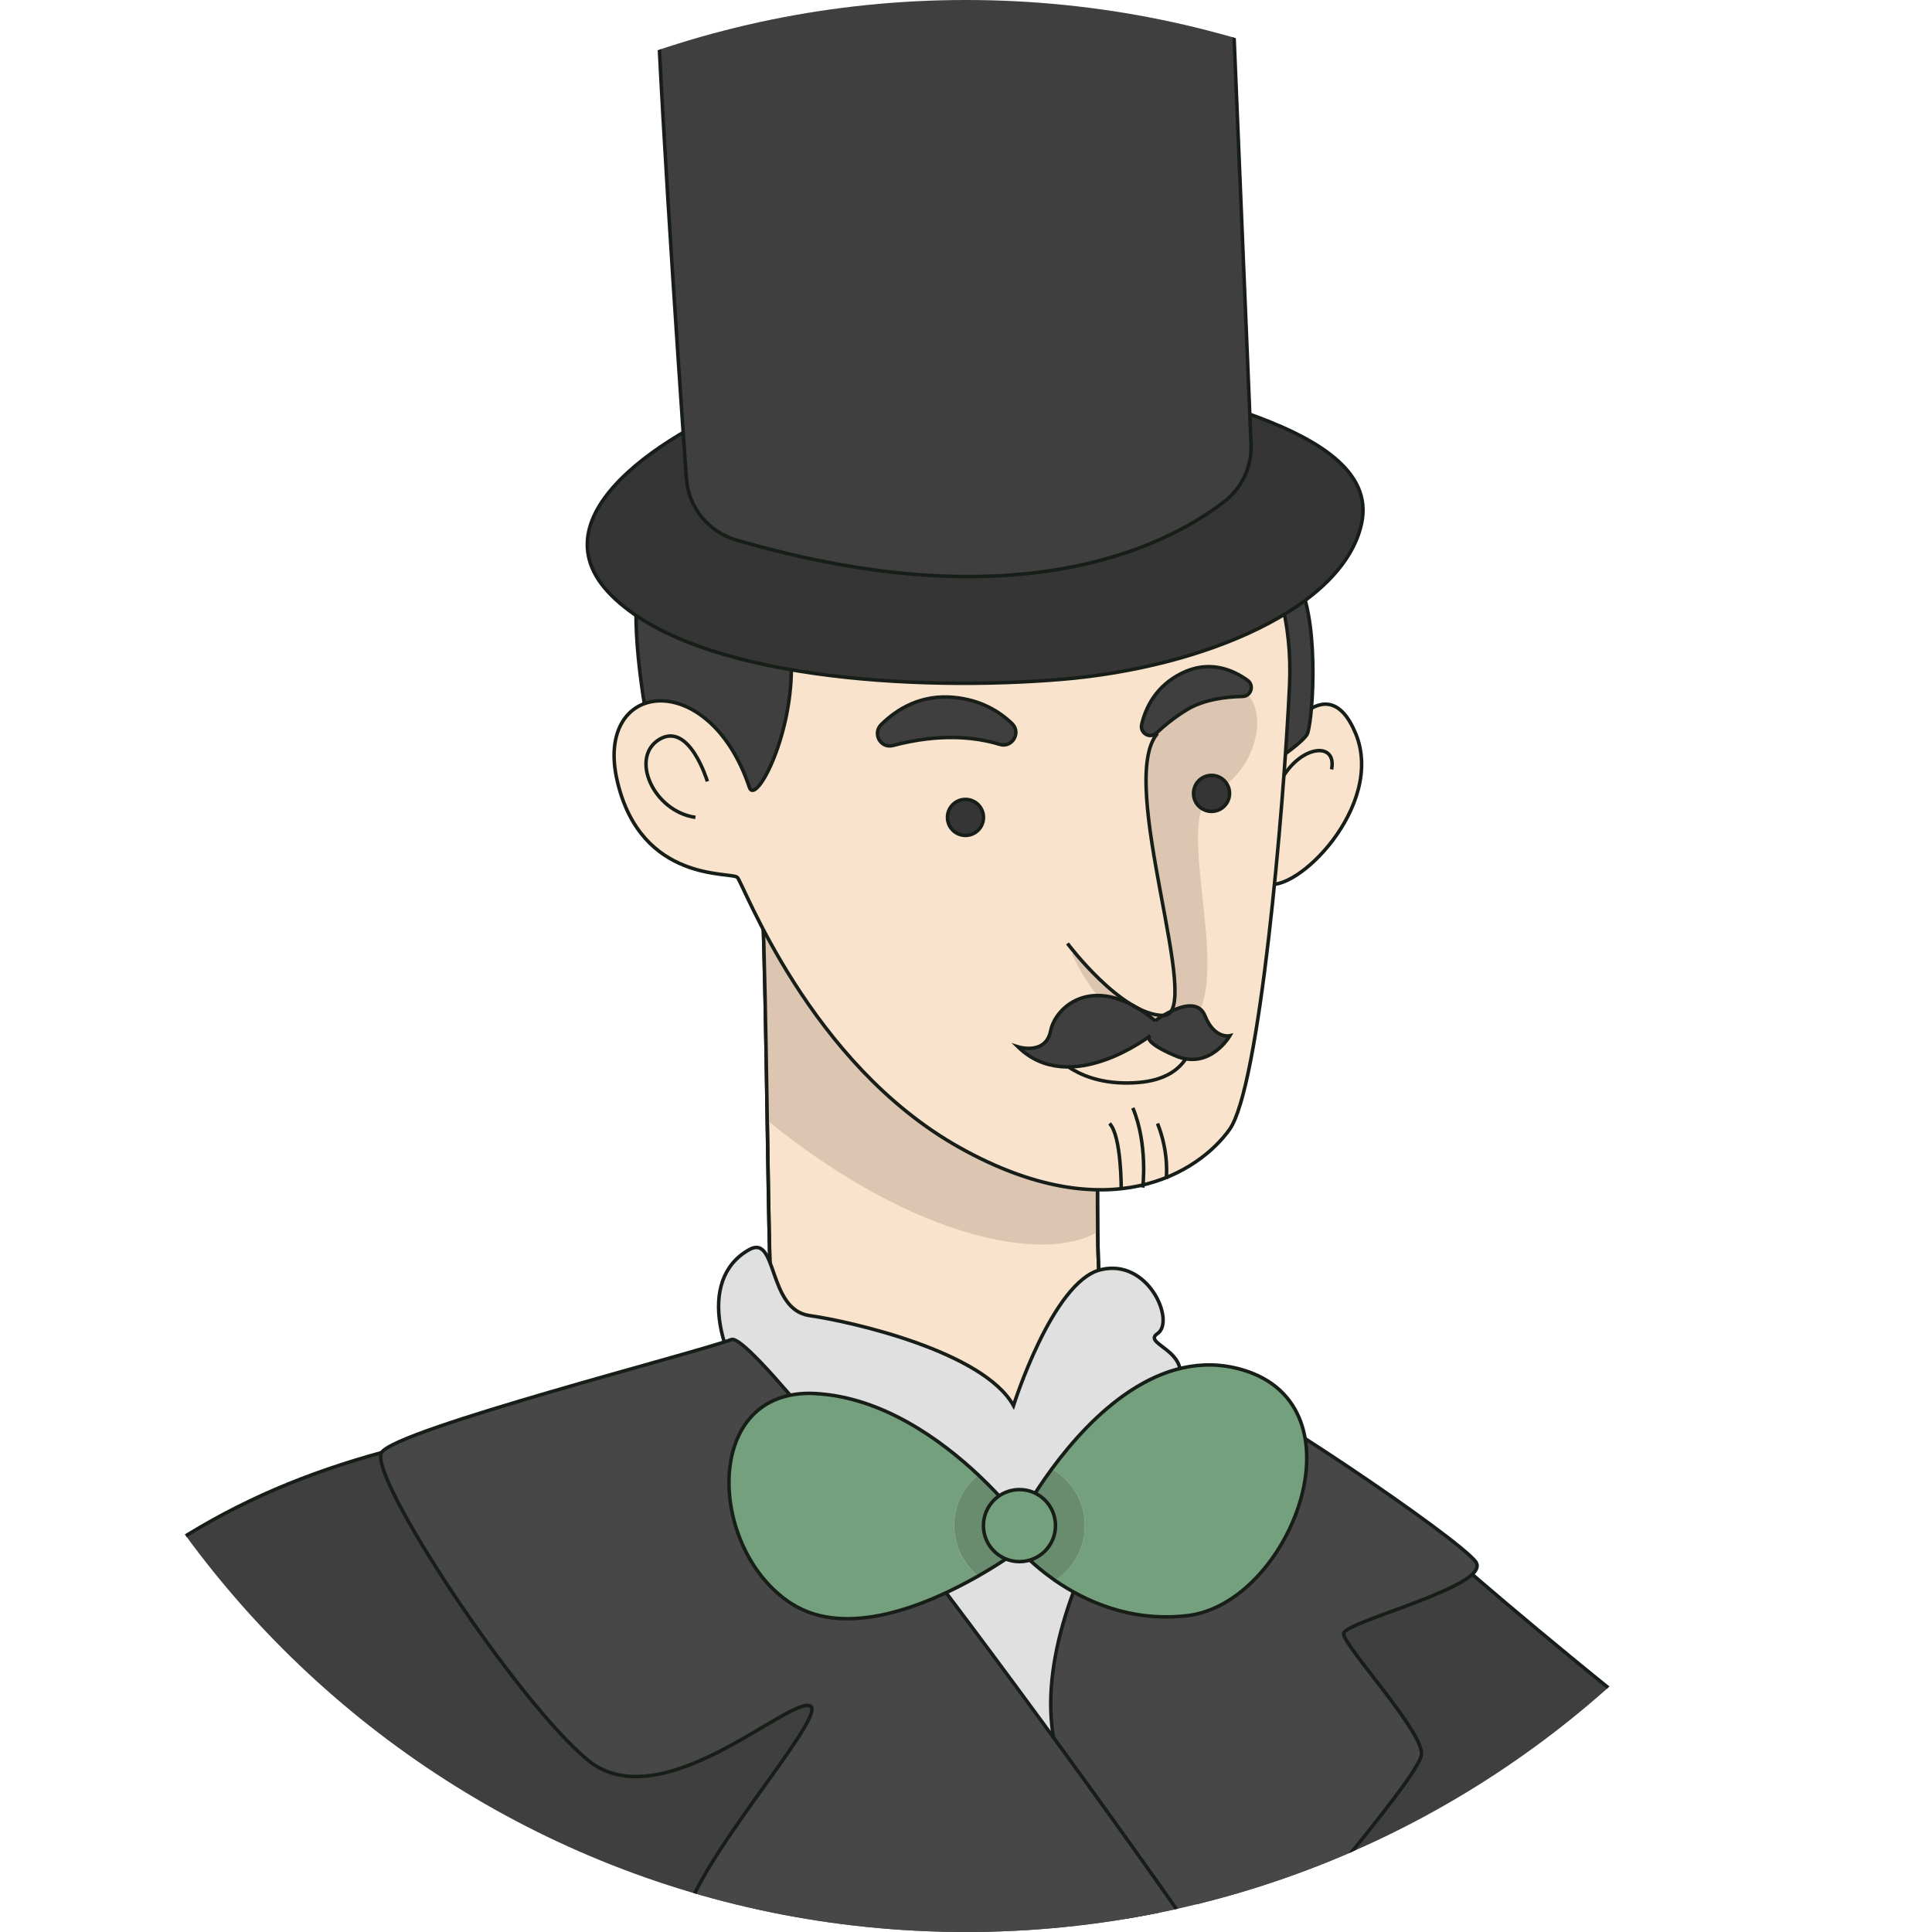 <?xml version="1.0" encoding="UTF-8"?>
<svg data-bbox="-324.188 -38.97 1106.396 1266.67" viewBox="0 0 551.8 551.8" xmlns="http://www.w3.org/2000/svg" data-type="ugc">
    <g>
        <defs>
            <clipPath id="e5fc373e-a3d0-4b6e-b2c0-5da57c3c8f47">
                <path d="M551.8 275.9c0 152.375-123.525 275.9-275.9 275.9C123.525 551.8 0 428.275 0 275.9 0 123.525 123.525 0 275.9 0c152.375 0 275.9 123.525 275.9 275.9z"/>
            </clipPath>
        </defs>
        <g clip-path="url(#e5fc373e-a3d0-4b6e-b2c0-5da57c3c8f47)">
            <path d="M224.91 256.96c21.78 13.59 84 52.53 86.83 55.35 2.26 2.26 1.54 21.64 1.77 39.5.12 9.24.49 18.08 1.66 23.93 3.43 17.14 10.29 18.86-13.71 30.86s-78.85-13.71-80.57-25.71c-.89-6.22-1.32-32.72-1.76-60.86-.37-23.31-.75-47.75-1.41-62.71 2.33-.16 4.73-.27 7.2-.35Z" fill="#f9e3cd" stroke="#171e18" stroke-miterlimit="10"/>
            <path d="M224.91 256.96c21.78 13.59 84 52.53 86.83 55.35 2.26 2.26 1.54 21.64 1.77 39.5-14.31 8.76-51.41 3-94.38-31.79-.37-23.31-.75-47.75-1.41-62.71 2.33-.16 4.73-.27 7.2-.35Z" fill="#ddc6b1"/>
            <path d="M416.31 446.02c27.43 24 133.71 113.14 200.56 142.28s143.99 42.86 152.56 41.14 17.14 58.28 10.29 66.85c-6.86 8.57-90.85 12-171.42-13.71s-174.85-97.71-179.99-92.57 8.57 10.29 3.43 92.57-17.14 248.56-1.71 351.41-84-18.86-121.71-118.28c-37.71-99.42 51.43-466.27 65.14-479.98 13.71-13.71 42.86 10.29 42.86 10.29Z" fill="#3f3f3f" stroke="#171e18" stroke-miterlimit="10"/>
            <path d="M-305.37 663.72c24-10.29 65.14-17.14 142.28-68.57C-85.95 543.72-32.81 518.01 4.9 478.58c37.71-39.43 72-56.57 116.57-66.85 44.57-10.29 87.42-29.14 87.42-29.14s119.99 164.56 152.56 202.28c32.57 37.71 49.71 89.14 54.85 130.28 5.14 41.14-27.43 133.71-46.28 161.14-18.86 27.43-85.71 140.57-147.42 188.56-61.71 48-104.57 73.71-185.13 108-80.57 34.28-138.85 54.85-138.85 54.85s96-68.57 154.28-159.42 85.71-176.56 90.85-207.42c5.14-30.86 10.29-126.85 0-164.56-4.82-17.69-14.18-47.83-23.28-74.85 36.72-4.56 21.56-94.86 19.85-98.29-1.71-3.43-24 27.43-48.01 43.89-14.52 9.82-57.69 45.17-138.84 91.54-96 54.85-116.57 58.28-183.42 65.14-66.85 6.86-90.85 1.71-92.57 0s-6.86-49.71 17.14-60Z" fill="#3f3f3f" stroke="#171e18" stroke-miterlimit="10"/>
            <path d="M364.89 212.88s13.71-24 22.28-3.43-17.14 46.28-25.71 42.86 3.43-39.43 3.43-39.43Z" fill="#f9e3cd" stroke="#171e18" stroke-miterlimit="10"/>
            <path d="M380.31 219.74c1.71-8.57-10.29-6.86-15.43 5.14" stroke="#171e18" stroke-miterlimit="10" fill="none"/>
            <path d="M217.46 252.31s2.81 1.75 7.45 4.65c-2.47.08-4.87.2-7.2.35-.08-1.81-.16-3.49-.25-5Z" fill="#f9e3cd" stroke="#171e18" stroke-miterlimit="10"/>
            <path d="M224.91 256.96c21.78 13.59 84 52.53 86.83 55.35 2.26 2.26 1.54 21.64 1.77 39.5.12 9.24.49 18.08 1.66 23.93 3.43 17.14 10.29 18.86-13.71 30.86s-78.85-13.71-80.57-25.71c-.89-6.22-1.32-32.72-1.76-60.86-.37-23.31-.75-47.75-1.41-62.71 2.33-.16 4.73-.27 7.2-.35Z" stroke="#171e18" stroke-miterlimit="10" fill="none"/>
            <path d="M184.89 206.03c-3.43-18.86-5.14-41.14 0-44.57 5.14-3.43 178.28-6.86 185.13 3.43 6.86 10.29 5.14 39.43 3.43 44.57s-56.57 41.14-102.85 39.43-85.71-42.86-85.71-42.86Z" fill="#3f3f3f" stroke="#171e18" stroke-miterlimit="10"/>
            <path d="M318.6 125.46c31.09 5.18 51.43 34.28 49.71 70.28-1.71 36-8.57 114.85-17.14 126.85s-34.28 29.14-77.14 5.14-61.71-75.43-63.43-77.14-27.43 1.71-34.28-27.43c-6.86-29.14 26.23-32.75 37.71 1.71 1.71 5.14 12-13.71 12-34.28s10.29-78.85 92.57-65.14Z" fill="#f9e3cd" stroke="#171e18" stroke-miterlimit="10"/>
            <path d="M202.04 223.17s-5.14-17.14-13.71-12c-8.57 5.14-1.71 20.57 10.29 22.28" stroke="#171e18" stroke-miterlimit="10" fill="none"/>
            <path d="M285.51 212.59c-6.88-2.09-17.03-3.22-30.47.33-3.52.93-5.93-3.44-3.34-5.99 4.5-4.44 11.31-8.61 20.62-7.76 7.63.69 13.02 3.92 16.73 7.51 2.67 2.59.02 7-3.54 5.92Z" fill="#3f3f3f" stroke="#171e18" stroke-miterlimit="10"/>
            <path fill="#353535" stroke="#171e18" stroke-miterlimit="10" d="M280.89 233.46a5.14 5.14 0 1 1-10.28 0 5.14 5.14 0 0 1 10.28 0z"/>
            <path d="M306.31 272.83c-.25-.54.47-1 .85-.54 4.73 5.64 15.95 17.74 25.15 17.74 12 0-12.89-66.17-1.71-80.57 8.59-11.06 20.13-16.69 25.74-11.03 5.61 5.66 2.76 21.3-10.04 28.41-12.8 7.11 10.18 63.16-10.55 67.13-16.25 3.12-25.99-13.72-29.43-21.14Z" fill="#ddc6b1"/>
            <path d="M326.39 339.19s1.51-12.4-2.84-22.75" stroke="#171e18" stroke-miterlimit="10" fill="none"/>
            <path d="M333.08 336.72s.95-7.27-2.48-15.84" stroke="#171e18" stroke-miterlimit="10" fill="none"/>
            <path d="M320.24 339.74s.08-15.43-3.35-18.86" stroke="#171e18" stroke-miterlimit="10" fill="none"/>
            <path d="M219.18 404.88c-13.71-15.43-20.57-39.43-5.14-48 8.07-4.48 5.14 17.14 17.14 18.86 12 1.71 49.71 10.29 58.28 25.71 0 0 11.13-35.37 24.84-38.79 13.71-3.43 21.44 14.8 16.3 18.22s13.71 5.14 3.43 18.86-1.71 51.43-6.86 72-15.43 46.28-20.57 44.57-46.28-53.14-58.28-63.43-29.14-48-29.14-48Z" stroke="#171e18" stroke-miterlimit="10" fill="#e0e0e0"/>
            <path d="M342.74 393.94c12 3.43 73.57 45.22 78.71 52.08 5.14 6.86-37.71 17.14-37.71 20.57s22.28 27.43 22.28 34.28-49.71 61.71-54.85 73.71c-5.14 12-39.43-30.86-49.71-75.43-10.29-44.57 41.28-105.22 41.28-105.22Z" fill="#474747" stroke="#171e18" stroke-miterlimit="10"/>
            <path d="M401.9 655.92c-42.16-35.05-205.01-88.19-206.72-103.62-1.71-15.43 42.86-63.43 36-65.14-6.86-1.71-42.86 32.57-63.43 15.43s-62.69-81.13-58.77-87.71c3.92-6.57 91.34-28.86 99.91-32.29 8.57-3.43 137.14 173.14 159.42 210.85 22.28 37.71 33.58 62.48 33.58 62.48Z" fill="#474747" stroke="#171e18" stroke-miterlimit="10"/>
            <path d="M309.83 435.73c0-6.94-3.8-12.98-9.42-16.19 10.97-14.9 30.76-35.07 54.19-28.38 36 10.29 13.71 66.85-15.43 70.28-16.38 1.93-29.51-4.27-37.87-10.07 5.12-3.32 8.52-9.08 8.52-15.65Z" fill="#75a07d"/>
            <path d="M232.89 398.02c19.17 1.01 35.95 13.3 46.53 23.24-4.21 3.42-6.9 8.63-6.9 14.47s2.66 11.01 6.84 14.43c-14 7.98-37.42 18.08-53.33 7.85-24-15.43-25.71-61.71 6.86-60Z" fill="#75a07d"/>
            <path d="M272.52 435.73c0-5.84 2.69-11.05 6.9-14.47 7.39 6.95 11.76 12.76 11.76 12.76s3.35-6.48 9.23-14.48c5.62 3.21 9.42 9.25 9.42 16.19 0 6.56-3.4 12.32-8.52 15.65-6.51-4.52-10.13-8.79-10.13-8.79s-4.69 3.51-11.81 7.57c-4.17-3.42-6.84-8.61-6.84-14.43Z" fill="#698c6e"/>
            <path d="M232.89 398.02c19.17 1.01 35.95 13.3 46.53 23.24 7.39 6.95 11.76 12.76 11.76 12.76s3.35-6.48 9.23-14.48c10.97-14.9 30.76-35.07 54.19-28.38 36 10.29 13.71 66.85-15.43 70.28-16.38 1.93-29.51-4.27-37.87-10.07-6.51-4.52-10.13-8.79-10.13-8.79s-4.69 3.51-11.81 7.57c-14 7.98-37.42 18.08-53.33 7.85-24-15.43-25.71-61.71 6.86-60Z" stroke="#171e18" stroke-miterlimit="10" fill="none"/>
            <path d="M140.32 523.16c1.71 3.43 16.87 93.73-19.85 98.29-10.3-30.57-20.28-57.15-23.01-57.15-.8 0-2.5.95-5.15 2.75 24.01-16.46 46.3-47.32 48.01-43.89Z" fill="#353535" stroke="#171e18" stroke-miterlimit="10"/>
            <path d="M282.53 105.93c24.61-.07 49.12 3.67 72.39 11.67 20.98 7.22 37.18 16.86 33.97 31.86-5.14 24-44.57 41.14-85.71 44.57-41.14 3.43-104.57 0-128.57-24s20.57-49.71 46.28-58.28c13.89-4.63 40.3-5.76 61.64-5.82Z" fill="#353535" stroke="#171e18" stroke-miterlimit="10"/>
            <path d="M356.3 194.3c1.99 1.44 1.03 4.56-1.43 4.61-4.69.1-10.98.85-15.71 3.69-3.61 2.17-6.62 4.64-8.89 6.78-1.84 1.73-4.77-.01-4.19-2.47 1.15-4.88 4.08-10.95 11.37-14.59 7.82-3.91 14.53-1.13 18.85 1.98Z" fill="#3f3f3f" stroke="#171e18" stroke-miterlimit="10"/>
            <path fill="#353535" stroke="#171e18" stroke-miterlimit="10" d="M351.17 226.6a5.14 5.14 0 1 1-10.28 0 5.14 5.14 0 0 1 10.28 0z"/>
            <path stroke="#171e18" stroke-miterlimit="10" fill="#75a07d" d="M301.46 435.73c0 5.683-4.607 10.29-10.29 10.29-5.683 0-10.29-4.607-10.29-10.29 0-5.683 4.607-10.29 10.29-10.29 5.683 0 10.29 4.607 10.29 10.29z"/>
            <path d="M349.75-38.96c.47 1.32.76 2.71.82 4.11l6.74 161.68c.27 6.38-2.56 12.49-7.61 16.4-16.26 12.59-58.68 34.59-139.42 10.99-7.96-2.33-13.66-9.3-14.24-17.57-2.43-34.58-8.68-126.34-8.99-156.5 44.1 29.22 145.03 14.86 162.72-19.12Z" fill="#3f3f3f" stroke="#171e18" stroke-miterlimit="10"/>
            <path d="M340.61 296.52s0 11.38-15.44 12.65c-17.46 1.44-24.38-8.38-24.38-8.38" stroke="#171e18" stroke-miterlimit="10" fill="none"/>
            <path d="M329.94 291.55s11.38-8.53 14.22-1.42c2.69 6.73 7.11 5.69 7.11 5.69s-5.69 9.96-15.64 5.69-7.11-5.69-7.11-5.69-22.92 17.71-37.77 3.17c0 0 7.91 2.52 9.33-4.59 1.42-7.11 12.8-17.07 29.87-2.84Z" fill="#3f3f3f" stroke="#171e18" stroke-miterlimit="10"/>
            <path d="M330.6 209.46c-12 13.71 13.71 80.57 1.71 80.57s-27.43-20.57-27.43-20.57" stroke="#171e18" stroke-miterlimit="10" fill="none"/>
        </g>
    </g>
</svg>
